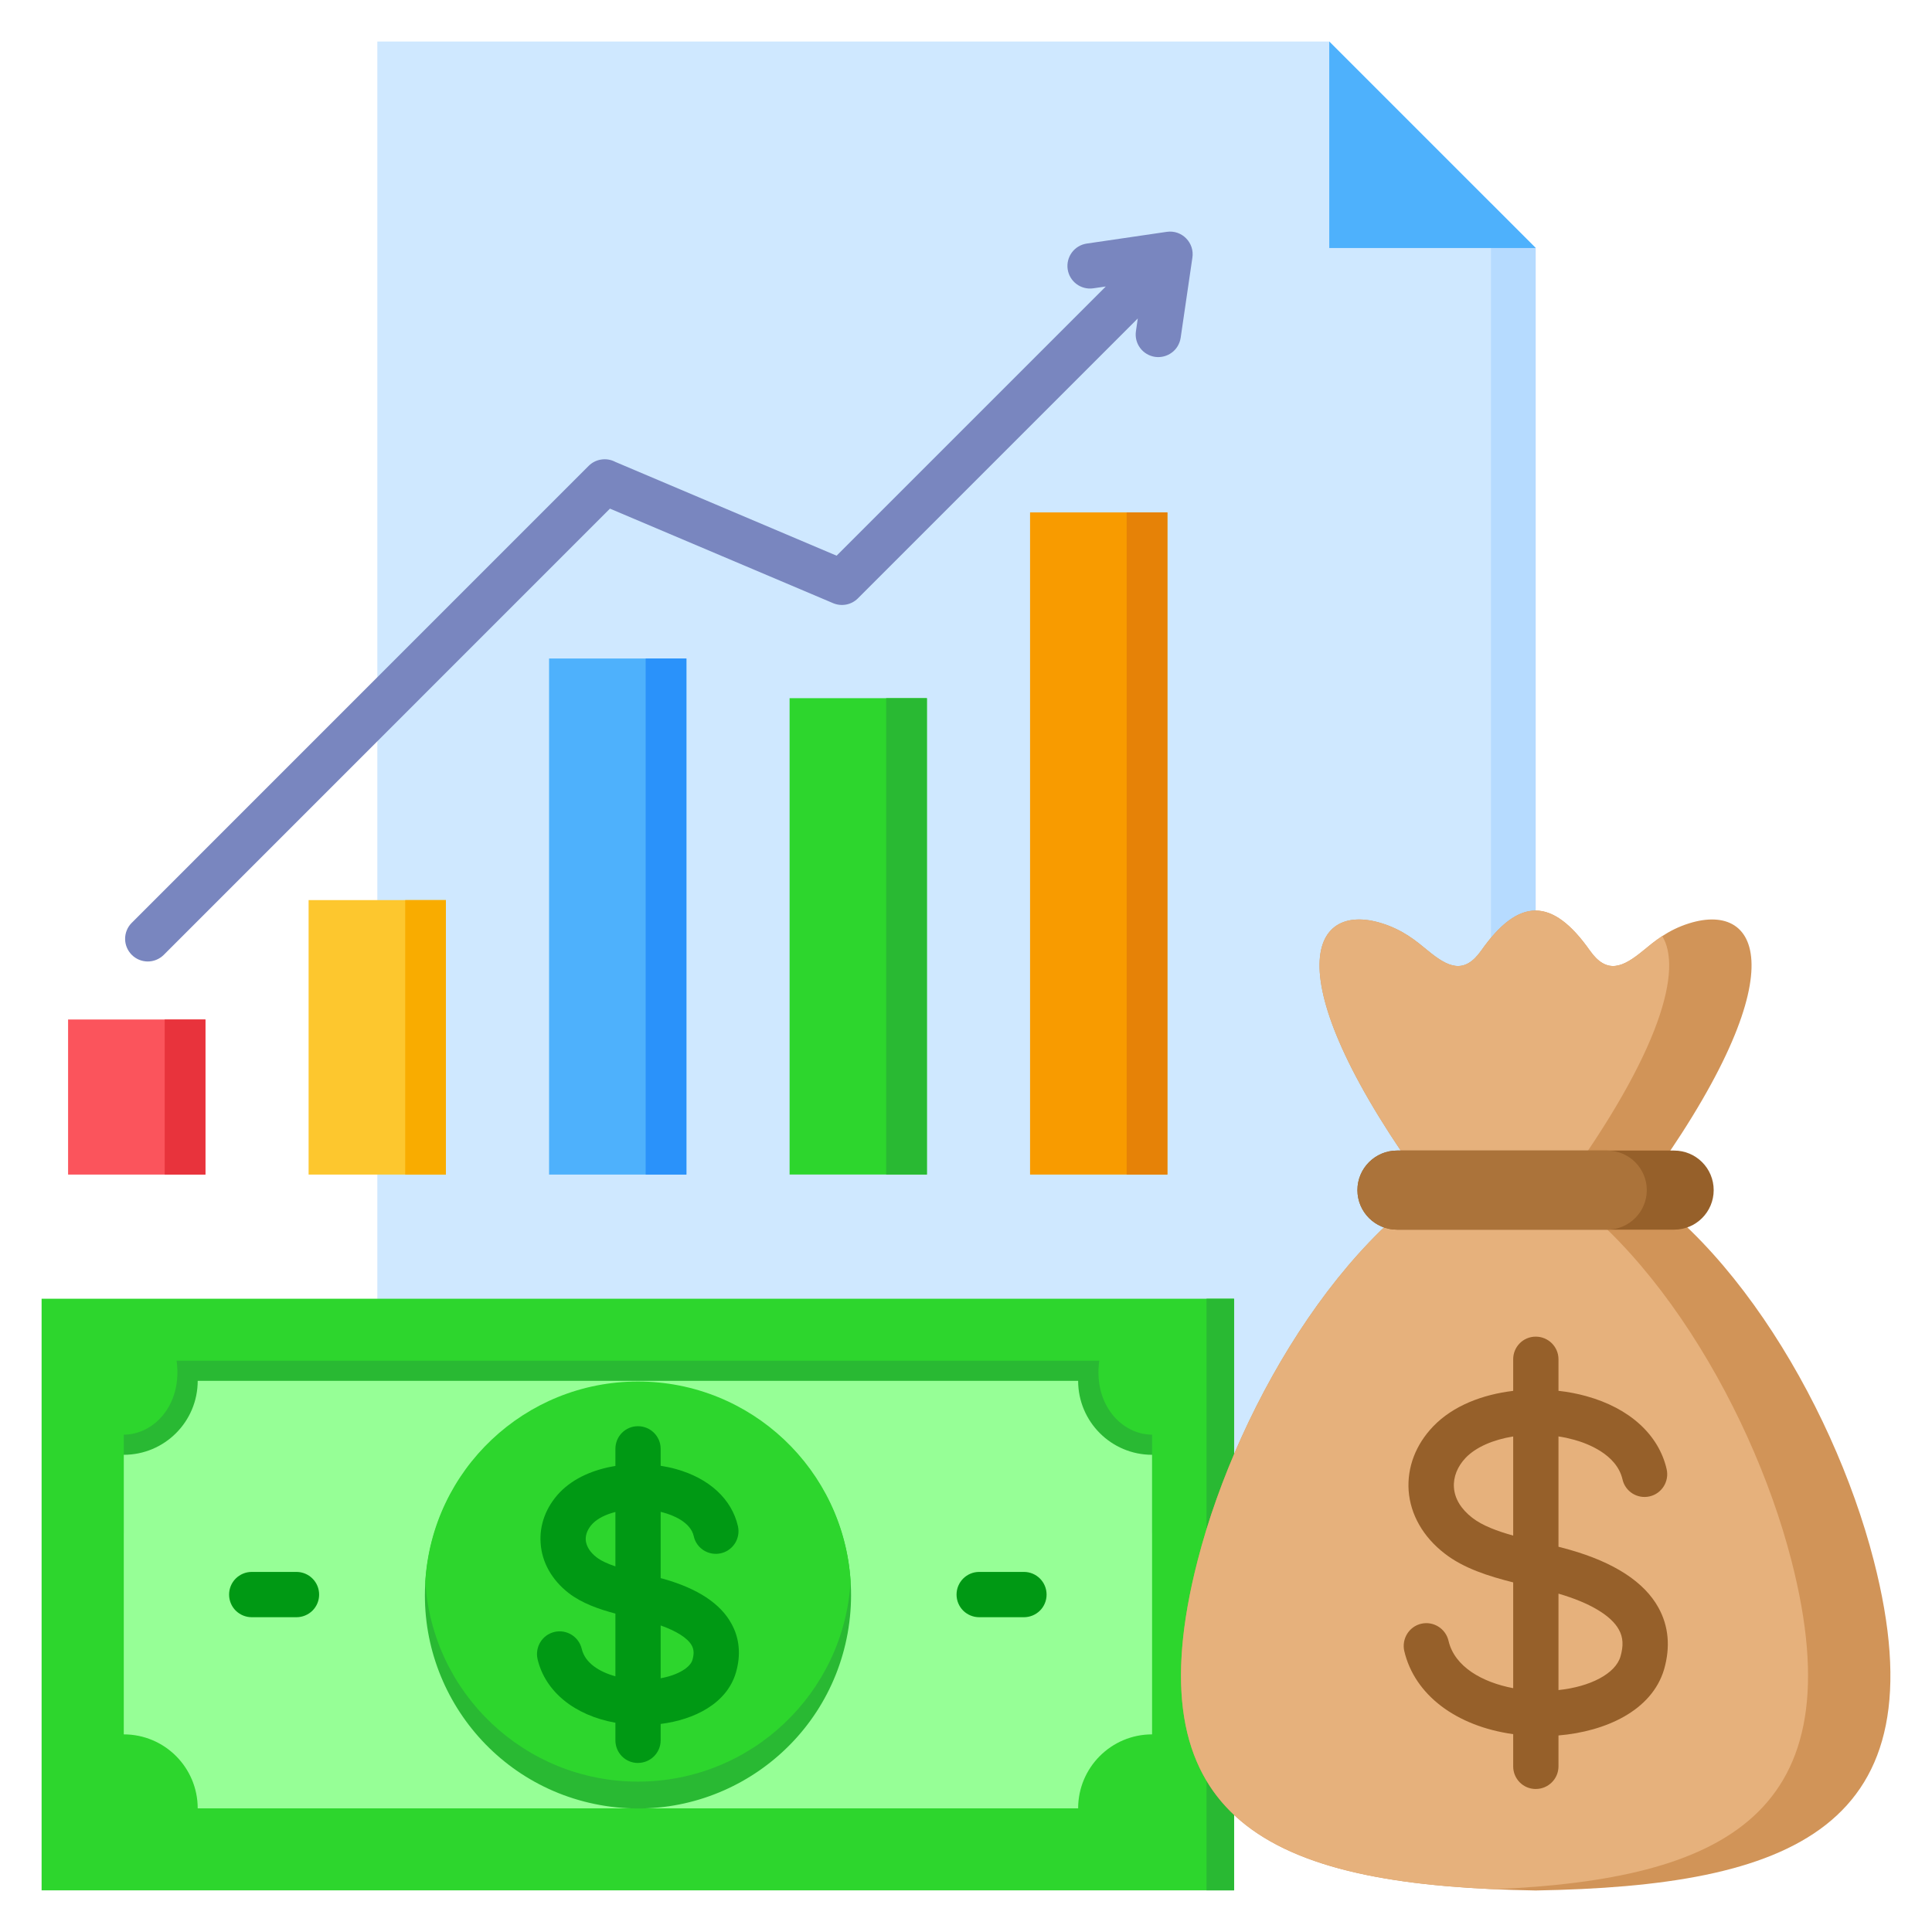 <svg width="45" height="45" viewBox="0 0 45 45" fill="none" xmlns="http://www.w3.org/2000/svg">
<g clip-path="url(#clip0_1239_30880)">
<path fill-rule="evenodd" clip-rule="evenodd" d="M8.789 0.967H30.959L35.768 5.777V36.103H8.789V0.967Z" fill="#CFE8FF"/>
<path fill-rule="evenodd" clip-rule="evenodd" d="M34.727 4.734L35.768 5.776V36.102H34.727V4.734Z" fill="#B6DBFF"/>
<path d="M0.969 30.25H28.742V44.03H0.969V30.25Z" fill="#2DD62D"/>
<path fill-rule="evenodd" clip-rule="evenodd" d="M25.604 31.693C25.462 32.725 26.138 33.416 26.834 33.416V35.708H2.883V33.416C3.579 33.416 4.255 32.725 4.113 31.693H25.604H25.604Z" fill="#29B933"/>
<path fill-rule="evenodd" clip-rule="evenodd" d="M4.605 32.162H25.112C25.112 33.113 25.883 33.885 26.834 33.885V40.397C25.883 40.397 25.112 41.169 25.112 42.12H4.605C4.605 41.169 3.834 40.397 2.883 40.397V33.885C3.834 33.885 4.605 33.113 4.605 32.162Z" fill="#96FF96"/>
<path d="M19.743 38.043C20.23 35.346 18.44 32.765 15.743 32.277C13.046 31.789 10.464 33.58 9.977 36.277C9.489 38.974 11.28 41.556 13.977 42.043C16.674 42.531 19.255 40.74 19.743 38.043Z" fill="#29B933"/>
<path fill-rule="evenodd" clip-rule="evenodd" d="M14.859 32.178C17.498 32.178 19.655 34.238 19.812 36.837C19.655 39.437 17.498 41.497 14.859 41.497C12.22 41.497 10.063 39.437 9.906 36.837C10.063 34.238 12.22 32.178 14.859 32.178Z" fill="#2DD62D"/>
<path d="M28.102 30.25H28.745V44.03H28.102V30.25Z" fill="#29B933"/>
<path fill-rule="evenodd" clip-rule="evenodd" d="M30.961 0.967L35.771 5.777H30.961V0.967Z" fill="#4EB1FC"/>
<path fill-rule="evenodd" clip-rule="evenodd" d="M5.863 37.668C5.723 37.668 5.589 37.612 5.49 37.514C5.391 37.415 5.336 37.281 5.336 37.141C5.336 37.001 5.391 36.867 5.49 36.768C5.589 36.669 5.723 36.613 5.863 36.613H6.906C7.046 36.613 7.18 36.669 7.279 36.768C7.378 36.867 7.433 37.001 7.433 37.141C7.433 37.281 7.378 37.415 7.279 37.514C7.18 37.612 7.046 37.668 6.906 37.668H5.863ZM22.807 37.668C22.667 37.668 22.533 37.612 22.434 37.514C22.335 37.415 22.28 37.281 22.28 37.141C22.28 37.001 22.335 36.867 22.434 36.768C22.533 36.669 22.667 36.613 22.807 36.613H23.85C23.99 36.613 24.124 36.669 24.223 36.768C24.322 36.867 24.377 37.001 24.377 37.141C24.377 37.281 24.322 37.415 24.223 37.514C24.124 37.612 23.99 37.668 23.85 37.668H22.807Z" fill="#009914"/>
<path d="M12.789 15.338H15.987V27.358H12.789V15.338Z" fill="#4EB1FC"/>
<path d="M7.188 20.965H10.386V27.358H7.188V20.965Z" fill="#FDC72E"/>
<path d="M18.391 16.262H21.589V27.357H18.391V16.262Z" fill="#2DD62D"/>
<path d="M23.992 11.935H27.19V27.358H23.992V11.935Z" fill="#F89B00"/>
<path d="M1.586 23.746H4.784V27.358H1.586V23.746Z" fill="#FB545C"/>
<path fill-rule="evenodd" clip-rule="evenodd" d="M25.459 6.716C25.322 6.735 25.183 6.698 25.072 6.615C24.961 6.531 24.888 6.408 24.868 6.27C24.848 6.133 24.883 5.994 24.965 5.882C25.047 5.77 25.17 5.696 25.307 5.674L27.176 5.4C27.532 5.348 27.83 5.659 27.772 6.008L27.5 7.867C27.49 7.935 27.466 8.001 27.431 8.061C27.396 8.12 27.349 8.172 27.293 8.213C27.238 8.254 27.175 8.284 27.108 8.301C27.041 8.318 26.971 8.322 26.902 8.312C26.834 8.302 26.768 8.278 26.709 8.243C26.649 8.208 26.598 8.161 26.556 8.105C26.515 8.05 26.485 7.987 26.468 7.92C26.451 7.853 26.448 7.783 26.458 7.714L26.501 7.418L19.981 13.938C19.83 14.089 19.601 14.132 19.405 14.049L14.207 11.847L3.808 22.247C3.708 22.343 3.575 22.396 3.437 22.395C3.299 22.393 3.166 22.338 3.069 22.24C2.971 22.142 2.915 22.01 2.914 21.872C2.913 21.733 2.966 21.6 3.062 21.501L13.711 10.851C13.791 10.771 13.895 10.719 14.007 10.703C14.119 10.686 14.233 10.706 14.333 10.759L19.486 12.943L25.756 6.673L25.459 6.716Z" fill="#7986BF"/>
<path d="M26.242 11.935H27.191V27.358H26.242V11.935Z" fill="#E68207"/>
<path d="M20.641 16.262H21.589V27.357H20.641V16.262Z" fill="#29B933"/>
<path d="M15.039 15.338H15.988V27.358H15.039V15.338Z" fill="#2A92FA"/>
<path d="M9.438 20.965H10.386V27.358H9.438V20.965Z" fill="#F9AC00"/>
<path d="M3.836 23.746H4.785V27.358H3.836V23.746Z" fill="#E8333C"/>
<path fill-rule="evenodd" clip-rule="evenodd" d="M14.859 41.063C14.566 41.063 14.334 40.826 14.334 40.535V40.126C13.388 39.956 12.7 39.406 12.521 38.644C12.457 38.361 12.631 38.077 12.915 38.011C13.198 37.945 13.482 38.121 13.55 38.405C13.625 38.728 13.948 38.938 14.334 39.044V37.584C13.947 37.48 13.554 37.344 13.245 37.105C12.855 36.802 12.623 36.392 12.593 35.949C12.559 35.517 12.72 35.095 13.038 34.761C13.366 34.421 13.837 34.225 14.334 34.145V33.746C14.334 33.455 14.566 33.219 14.859 33.219C15.151 33.219 15.388 33.455 15.388 33.746V34.141C15.511 34.16 15.631 34.185 15.744 34.217C16.519 34.432 17.044 34.917 17.188 35.548C17.252 35.832 17.074 36.115 16.79 36.179C16.506 36.243 16.222 36.066 16.159 35.782C16.083 35.44 15.646 35.284 15.46 35.233C15.436 35.226 15.412 35.22 15.388 35.214V36.758C15.414 36.764 15.439 36.771 15.464 36.778C16.252 37.002 16.781 37.351 17.035 37.816C17.226 38.156 17.26 38.55 17.141 38.957C16.93 39.678 16.175 40.055 15.388 40.154V40.535C15.388 40.826 15.151 41.062 14.859 41.062L14.859 41.063ZM14.334 36.484V35.217C14.11 35.274 13.919 35.367 13.8 35.492C13.69 35.607 13.635 35.742 13.643 35.873C13.656 36.014 13.741 36.153 13.893 36.271C14.003 36.356 14.158 36.425 14.334 36.484ZM15.388 37.86V39.09C15.8 39.015 16.079 38.836 16.129 38.661C16.18 38.483 16.146 38.389 16.112 38.326C16.019 38.156 15.759 37.991 15.388 37.86H15.388Z" fill="#009914"/>
<path fill-rule="evenodd" clip-rule="evenodd" d="M36.88 26.959C40.01 28.193 42.676 32.594 43.642 36.341C45.263 42.626 41.666 43.93 35.77 44.033C29.873 43.93 26.277 42.626 27.897 36.341C28.863 32.594 31.529 28.193 34.659 26.959H36.88H36.88Z" fill="#D19458"/>
<path fill-rule="evenodd" clip-rule="evenodd" d="M34.81 44.004C29.491 43.77 26.366 42.278 27.897 36.341C28.863 32.594 31.529 28.193 34.659 26.959H34.962C38.092 28.193 40.758 32.594 41.724 36.341C43.254 42.278 40.13 43.77 34.81 44.004Z" fill="#E6B17C"/>
<path fill-rule="evenodd" clip-rule="evenodd" d="M34.877 27.717L33.273 27.722C29.643 22.75 30.499 20.98 32.184 21.505C32.683 21.66 32.994 21.924 33.256 22.14C33.726 22.527 34.101 22.707 34.502 22.138C35.375 20.899 36.157 20.899 37.03 22.138C37.431 22.707 37.805 22.527 38.275 22.14C38.538 21.924 38.849 21.66 39.347 21.505C41.033 20.98 41.888 22.75 38.259 27.722L36.654 27.717C36.319 27.719 36.042 27.72 35.766 27.72C35.489 27.72 35.213 27.719 34.877 27.717H34.877Z" fill="#D19458"/>
<path fill-rule="evenodd" clip-rule="evenodd" d="M34.877 27.717L34.806 27.717L34.736 27.717L34.582 27.718L33.847 27.72C33.661 27.72 33.475 27.72 33.271 27.718C29.644 22.75 30.499 20.98 32.184 21.505C32.683 21.66 32.994 21.924 33.256 22.14C33.726 22.527 34.101 22.707 34.502 22.138C35.375 20.899 36.157 20.899 37.029 22.138C37.431 22.707 37.805 22.527 38.275 22.14C38.405 22.033 38.547 21.914 38.717 21.803C39.177 22.556 38.734 24.442 36.343 27.718C36.138 27.719 35.952 27.72 35.766 27.72L35.031 27.718L34.877 27.717L34.877 27.717Z" fill="#E6B17C"/>
<path d="M38.994 26.799H32.538C32.03 26.799 31.617 27.211 31.617 27.72C31.617 28.229 32.03 28.641 32.538 28.641H38.994C39.503 28.641 39.915 28.229 39.915 27.72C39.915 27.211 39.503 26.799 38.994 26.799Z" fill="#96602A"/>
<path fill-rule="evenodd" clip-rule="evenodd" d="M37.436 26.799H32.538C32.032 26.799 31.617 27.213 31.617 27.72C31.617 28.227 32.032 28.641 32.538 28.641H37.436C37.943 28.641 38.357 28.227 38.357 27.72C38.357 27.213 37.943 26.799 37.436 26.799Z" fill="#AB733A"/>
<path fill-rule="evenodd" clip-rule="evenodd" d="M35.245 40.392C33.918 40.206 32.948 39.479 32.708 38.454C32.645 38.17 32.819 37.887 33.102 37.82C33.386 37.754 33.67 37.931 33.738 38.214C33.878 38.825 34.53 39.185 35.245 39.321V36.857C34.675 36.714 34.088 36.528 33.649 36.185C33.149 35.8 32.852 35.28 32.81 34.722C32.772 34.178 32.975 33.646 33.382 33.223C33.845 32.741 34.532 32.481 35.245 32.396V31.66C35.245 31.369 35.478 31.133 35.77 31.133C36.063 31.133 36.3 31.369 36.3 31.66V32.395C36.526 32.42 36.744 32.462 36.948 32.519C37.956 32.797 38.638 33.419 38.82 34.223C38.883 34.507 38.705 34.79 38.422 34.854C38.138 34.919 37.854 34.741 37.791 34.457C37.655 33.869 36.961 33.616 36.664 33.535C36.544 33.502 36.423 33.475 36.3 33.457V36.027C36.388 36.05 36.474 36.072 36.558 36.096C37.6 36.393 38.299 36.847 38.629 37.446C38.866 37.876 38.909 38.358 38.761 38.879C38.476 39.849 37.39 40.331 36.3 40.422V41.142C36.3 41.433 36.063 41.669 35.77 41.669C35.478 41.669 35.245 41.433 35.245 41.142V40.392L35.245 40.392ZM36.3 39.365C37.043 39.287 37.628 38.982 37.744 38.583C37.816 38.335 37.808 38.136 37.706 37.956C37.526 37.627 37.025 37.33 36.3 37.119V39.365ZM35.245 33.458C34.785 33.532 34.382 33.703 34.14 33.953C33.945 34.158 33.848 34.404 33.865 34.645C33.882 34.905 34.03 35.149 34.292 35.352C34.528 35.535 34.87 35.662 35.245 35.767V33.458Z" fill="#96602A"/>
</g>
<defs>
<clipPath id="clip0_1239_30880">
<rect width="45" height="45" fill="white"/>
</clipPath>
</defs>
</svg>
